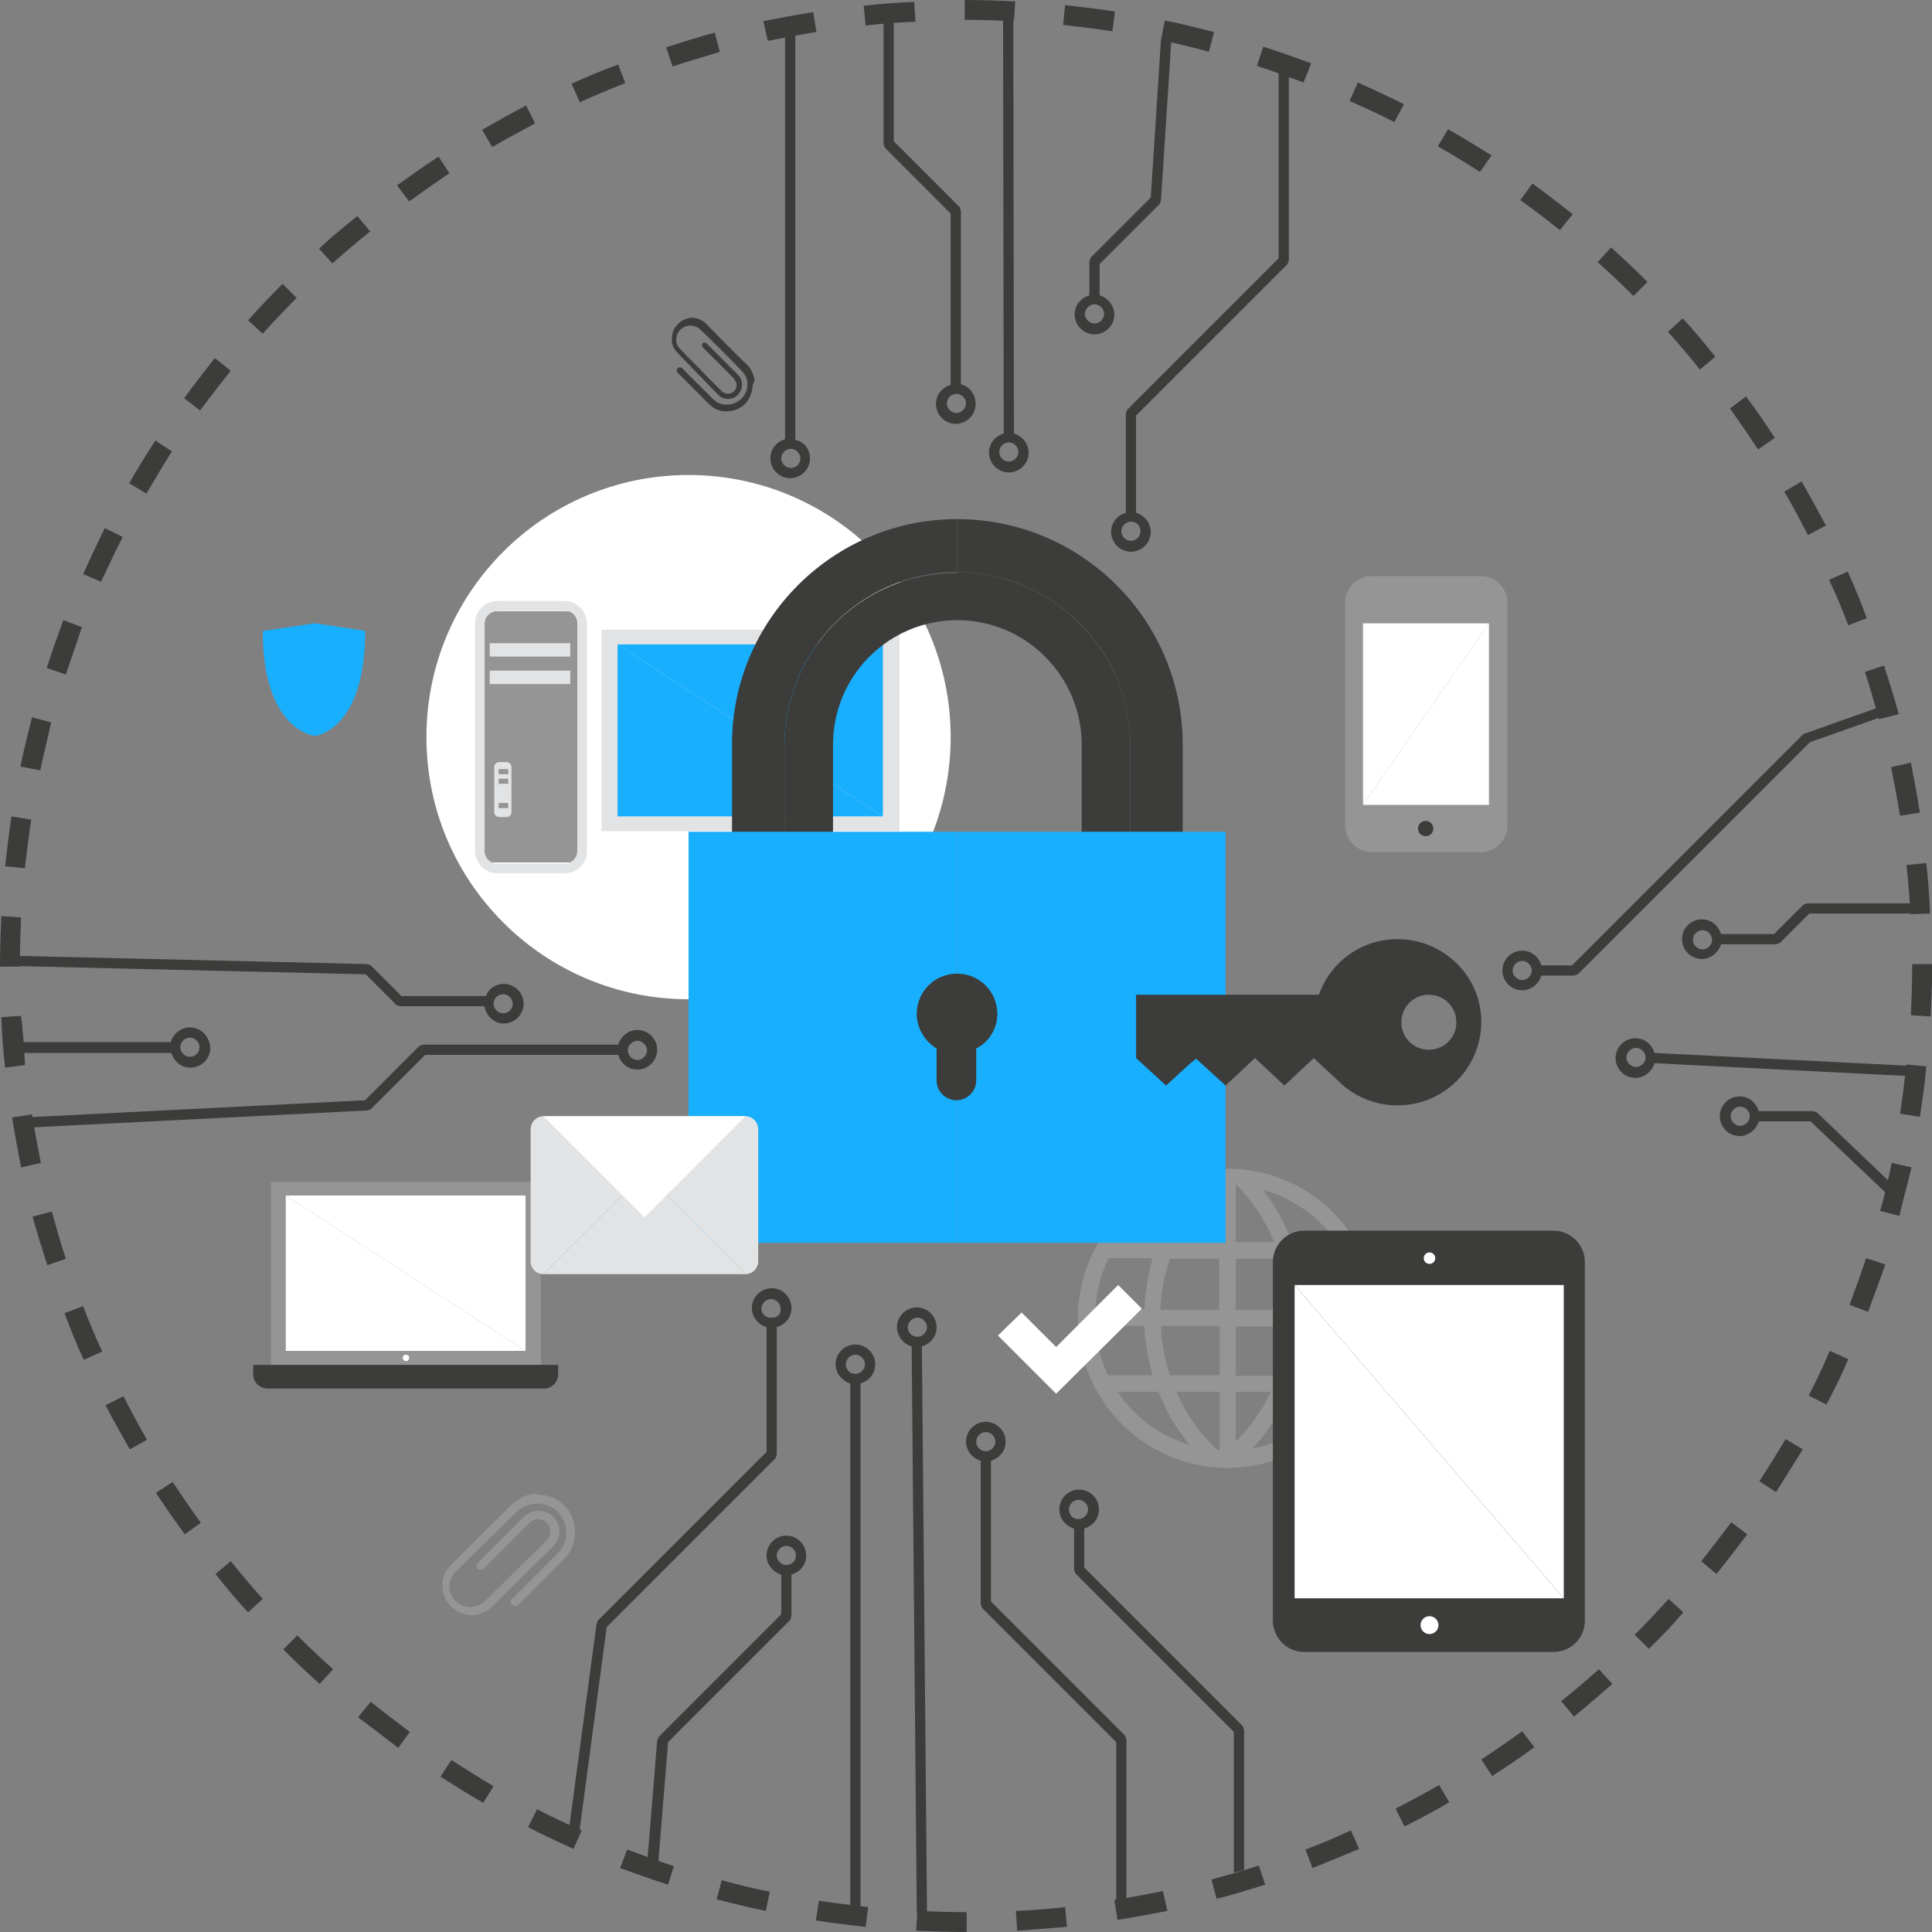 <?xml version="1.0" encoding="utf-8"?>
<!-- Generator: Adobe Illustrator 21.0.2, SVG Export Plug-In . SVG Version: 6.00 Build 0)  -->
<svg version="1.1" id="Layer_1" xmlns="http://www.w3.org/2000/svg" xmlns:xlink="http://www.w3.org/1999/xlink" x="0px" y="0px"
	 viewBox="0 0 302.2 302.2" style="enable-background:new 0 0 302.2 302.2;" xml:space="preserve">
<rect x="0" y="0" width="302.2" height="302.2" fill="#808080" stroke="none"/>
<style type="text/css">
	.st0{fill-rule:evenodd;clip-rule:evenodd;fill:#3C3C3B;}
	.st1{fill:#959595;}
	.st2{fill:#3C3C3B;}
	.st3{fill:#FFFFFF;}
	.st4{fill:#E2E3E4;}
	.st5{fill:#18AFFE;}
	.st6{fill-rule:evenodd;clip-rule:evenodd;fill:#959595;}
</style>
<g>
	<g>
		<g>
			<g>
				<g>
					<path class="st0" d="M117.7,60.6c0,0.2-0.1,0.4-0.1,0.6c-0.4,1.7-1.7,2.9-3.4,3.1c-1.3,0.2-2.4-0.2-3.3-1.1
						c-1.6-1.6-3.3-3.3-4.9-4.9c-0.2-0.2-0.2-0.5,0-0.7c0.2-0.2,0.4-0.2,0.7,0c1.6,1.6,3.2,3.2,4.8,4.8c0.6,0.6,1.3,0.9,2.2,0.9
						c1.6,0,3-1.2,3.2-2.8c0.1-1-0.2-1.8-0.9-2.5c-2.1-2.2-4.2-4.3-6.4-6.4c-1.2-1.2-3.2-0.7-3.7,0.8c-0.3,0.9-0.1,1.7,0.6,2.3
						c1.3,1.4,2.7,2.7,4,4.1c0.8,0.8,1.6,1.6,2.4,2.4c0.5,0.5,1.3,0.5,1.8,0.1c0.6-0.5,0.7-1.3,0.2-1.9c0-0.1-0.1-0.1-0.1-0.2
						c-1.6-1.6-3.2-3.2-4.8-4.8c-0.1-0.1-0.2-0.3-0.2-0.5c0.1-0.3,0.4-0.4,0.7-0.2c0,0,0.1,0.1,0.1,0.1c1.6,1.6,3.2,3.2,4.8,4.8
						c1.1,1.1,0.8,2.9-0.6,3.6c-0.9,0.4-1.9,0.2-2.5-0.5c-1.4-1.4-2.7-2.8-4.1-4.2c-0.7-0.8-1.5-1.5-2.2-2.3c-0.7-0.7-1-1.5-0.9-2.5
						c0.1-1.4,1.2-2.6,2.5-2.9c0.1,0,0.2,0,0.3-0.1c0.2,0,0.3,0,0.5,0c0,0,0.1,0,0.1,0c0.7,0.1,1.4,0.4,1.9,0.9
						c2.2,2.2,4.3,4.4,6.5,6.5c0.5,0.5,0.8,1.1,1,1.8c0.1,0.2,0.1,0.5,0.1,0.7C117.7,60.2,117.7,60.4,117.7,60.6z"/>
				</g>
			</g>
		</g>
	</g>
	<g>
		<g>
			<g>
				<g>
					<path class="st1" d="M192,182.8c-12.9,0-23.4,10.5-23.4,23.4s10.5,23.4,23.4,23.4c12.9,0,23.4-10.5,23.4-23.4
						S204.9,182.8,192,182.8z M184,217.7h6.8v9.1c-0.1,0-0.3,0-0.4,0C187.6,224.2,185.5,221.1,184,217.7z M171.3,207.4h7.7
						c0.1,2.6,0.6,5.2,1.3,7.7h-7C172.2,212.8,171.5,210.2,171.3,207.4z M193.3,194.3v-8.9c0.1,0,0.1,0,0.2,0
						c2.5,2.6,4.5,5.6,5.8,8.9H193.3z M200.3,196.9c0.8,2.5,1.2,5.2,1.2,8h-8.2v-8H200.3z M190.7,194.3h-6.7
						c1.5-3.3,3.6-6.3,6.2-8.9c0.1,0,0.3,0,0.4,0V194.3z M190.7,196.9v8h-9.2c0.1-2.7,0.6-5.4,1.5-8H190.7z M179,204.8h-7.7
						c0.2-2.8,0.9-5.5,2.1-8h6.9C179.6,199.4,179.1,202.1,179,204.8z M181.6,207.4h9.2v7.7H183C182.2,212.7,181.7,210.1,181.6,207.4
						z M193.3,225.5v-7.8h5.5C197.4,220.6,195.6,223.2,193.3,225.5z M193.3,215.2v-7.7h8.2c-0.2,2.7-0.7,5.3-1.6,7.7H193.3z
						 M204.1,207.4h8.7c-0.2,2.8-0.9,5.4-2,7.7h-8.2C203.4,212.7,203.9,210.1,204.1,207.4z M204.1,204.8c0-2.7-0.4-5.4-1.1-8h7.7
						c1.2,2.4,2,5.1,2.1,8H204.1z M209.1,194.3h-7c-1.1-2.9-2.6-5.7-4.6-8.2C202.3,187.4,206.4,190.4,209.1,194.3z M186.1,186.2
						c-2,2.5-3.6,5.2-4.8,8.1h-6.3C177.6,190.5,181.5,187.6,186.1,186.2z M174.8,217.7h6.4c1.2,3,2.8,5.8,4.9,8.3
						C181.5,224.7,177.5,221.7,174.8,217.7z M195.9,226.6c2.4-2.6,4.3-5.6,5.7-8.8h7.7C206.2,222.3,201.5,225.5,195.9,226.6z"/>
				</g>
			</g>
		</g>
		<g>
			<g>
				<g>
					<g>
						<path class="st1" d="M235.8,129.1c0,2.3-1.9,4.2-4.2,4.2h-17c-2.3,0-4.2-1.9-4.2-4.2V94.3c0-2.3,1.9-4.2,4.2-4.2h17
							c2.3,0,4.2,1.9,4.2,4.2V129.1z"/>
					</g>
				</g>
			</g>
			<g>
				<g>
					<g>
						<circle class="st2" cx="223" cy="129.6" r="1.2"/>
					</g>
				</g>
			</g>
			<g>
				<g>
					<g>
						<g>
							<polygon class="st3" points="232.9,97.5 213.2,125.9 213.2,97.5 							"/>
						</g>
					</g>
				</g>
				<g>
					<g>
						<g>
							<polygon class="st3" points="232.9,125.9 213.2,125.9 232.9,97.5 							"/>
						</g>
					</g>
				</g>
			</g>
		</g>
		<g>
			<g>
				<g>
					<g>
						<circle class="st3" cx="107.7" cy="115.3" r="41"/>
					</g>
				</g>
			</g>
			<g>
				<g>
					<g>
						<rect x="94.1" y="98.5" class="st4" width="46.6" height="31.5"/>
					</g>
				</g>
			</g>
			<g>
				<g>
					<g>
						<circle class="st3" cx="117.4" cy="128.9" r="0.5"/>
					</g>
				</g>
			</g>
			<g>
				<g>
					<g>
						<polygon class="st1" points="120.2,130.1 114.5,130.1 120.2,135.8 						"/>
					</g>
				</g>
			</g>
			<g>
				<g>
					<g>
						<path class="st4" d="M121.5,134.1h-3l-4.1-4.1v4.1h-1.3c-0.5,0-1,0.4-1,1v0.7h2.3h2.9h2.9h2.3v-0.7
							C122.5,134.6,122,134.1,121.5,134.1z"/>
					</g>
				</g>
			</g>
			<g>
				<g>
					<g>
						<g>
							<polygon class="st5" points="138.1,100.8 138.1,127.7 96.6,100.8 							"/>
						</g>
					</g>
				</g>
				<g>
					<g>
						<g>
							<polygon class="st5" points="138.1,127.7 96.6,127.7 96.6,100.8 							"/>
						</g>
					</g>
				</g>
			</g>
			<g>
				<g>
					<g>
						<rect x="75.1" y="95.6" class="st1" width="16" height="39.3"/>
					</g>
				</g>
			</g>
			<g>
				<g>
					<g>
						<g>
							<path class="st4" d="M88.3,136.6H77.8c-1.9,0-3.5-1.6-3.5-3.5V97.5c0-1.9,1.6-3.5,3.5-3.5h10.5c1.9,0,3.5,1.6,3.5,3.5v35.5
								C91.9,135,90.3,136.6,88.3,136.6z M77.8,95.6c-1.1,0-2,0.9-2,2v35.5c0,1.1,0.9,2,2,2h10.5c1.1,0,2-0.9,2-2V97.5
								c0-1.1-0.9-2-2-2H77.8z"/>
						</g>
					</g>
				</g>
			</g>
			<g>
				<g>
					<g>
						<path class="st4" d="M80,127c0,0.4-0.3,0.8-0.8,0.8h-1.1c-0.4,0-0.8-0.3-0.8-0.8V120c0-0.4,0.3-0.8,0.8-0.8h1.1
							c0.4,0,0.8,0.3,0.8,0.8V127z"/>
					</g>
				</g>
			</g>
			<g>
				<g>
					<g>
						<rect x="76.6" y="100.6" class="st4" width="12.6" height="2.1"/>
					</g>
				</g>
			</g>
			<g>
				<g>
					<g>
						<rect x="76.6" y="104.9" class="st4" width="12.6" height="2.1"/>
					</g>
				</g>
			</g>
			<g>
				<g>
					<g>
						<rect x="78" y="120.3" class="st1" width="1.5" height="0.8"/>
					</g>
				</g>
			</g>
			<g>
				<g>
					<g>
						<rect x="78" y="121.8" class="st1" width="1.5" height="0.8"/>
					</g>
				</g>
			</g>
			<g>
				<g>
					<g>
						<rect x="78" y="125.6" class="st1" width="1.5" height="0.8"/>
					</g>
				</g>
			</g>
		</g>
		<g>
			<g>
				<g>
					<g>
						<g>
							<path class="st2" d="M149.7,89.5v-8.3l0,0c-19.4,0-35.2,15.8-35.2,35.2v24.1h8.2v-24C122.7,101.7,134.8,89.5,149.7,89.5z"/>
						</g>
					</g>
				</g>
				<g>
					<g>
						<g>
							<path class="st2" d="M149.7,81.2v8.3c14.9,0,27.1,12.1,27.1,27.1v24h8.2v-24.1C185,97,169.2,81.2,149.7,81.2z"/>
						</g>
					</g>
				</g>
				<g>
					<g>
						<g>
							<path class="st2" d="M122.7,116.6v24h7.6v-24.1c0-10.8,8.7-19.5,19.5-19.5l0,0v-7.4C134.8,89.5,122.7,101.7,122.7,116.6z"/>
						</g>
					</g>
				</g>
				<g>
					<g>
						<g>
							<path class="st2" d="M149.7,89.5V97c10.8,0,19.5,8.8,19.5,19.5v24.1h7.6v-24C176.8,101.7,164.6,89.5,149.7,89.5z"/>
						</g>
					</g>
				</g>
			</g>
			<g>
				<g>
					<g>
						<g>
							<rect x="149.7" y="130.1" class="st5" width="42" height="64.3"/>
						</g>
					</g>
				</g>
				<g>
					<g>
						<g>
							<rect x="107.7" y="130.1" class="st5" width="42" height="64.3"/>
						</g>
					</g>
				</g>
			</g>
		</g>
		<g>
			<g>
				<g>
					<path class="st2" d="M156,158.6c0-3.5-2.8-6.3-6.3-6.3c-3.5,0-6.3,2.8-6.3,6.3c0,2.3,1.3,4.3,3.1,5.4v5c0,1.7,1.4,3.1,3.1,3.1
						c1.7,0,3.1-1.4,3.1-3.1v-5C154.7,163,156,160.9,156,158.6z"/>
				</g>
			</g>
		</g>
		<g>
			<g>
				<g>
					<path class="st2" d="M218.6,146.9c-5.7,0-10.5,3.6-12.3,8.7h-28.6v9.9l0,0l4.7,4.3l3.7-3.4l1-0.8l4.6,4.2l4.6-4.3l4.6,4.3
						l4.6-4.3l4.5,4.2l0,0c2.3,2,5.3,3.2,8.6,3.2c7.2,0,13.1-5.8,13.1-13.1C231.7,152.7,225.8,146.9,218.6,146.9z M223.5,164.2
						c-2.4,0-4.3-1.9-4.3-4.3c0-2.4,1.9-4.3,4.3-4.3c2.4,0,4.3,1.9,4.3,4.3C227.8,162.3,225.9,164.2,223.5,164.2z"/>
				</g>
			</g>
		</g>
		<g>
			<g>
				<g>
					<g>
						<path class="st6" d="M84.5,233.8c0.3,0,0.6,0.1,0.8,0.1c2.5,0.5,4.3,2.5,4.6,5c0.2,1.9-0.3,3.5-1.6,4.9
							c-2.4,2.4-4.8,4.8-7.2,7.2c-0.3,0.3-0.7,0.3-1,0c-0.3-0.3-0.3-0.7,0.1-1c2.3-2.3,4.7-4.7,7-7c0.9-0.9,1.3-1.9,1.4-3.2
							c0-2.4-1.8-4.4-4.1-4.6c-1.4-0.1-2.6,0.3-3.7,1.3c-3.2,3.1-6.3,6.2-9.5,9.3c-1.8,1.7-1.1,4.7,1.2,5.4c1.3,0.4,2.4,0.1,3.4-0.8
							c2-2,4-3.9,6-5.9c1.2-1.2,2.4-2.3,3.6-3.5c0.7-0.7,0.8-1.8,0.2-2.6c-0.7-0.9-2-1-2.8-0.3c-0.1,0.1-0.1,0.1-0.2,0.2
							c-2.3,2.3-4.7,4.7-7,7c-0.2,0.2-0.4,0.3-0.7,0.2c-0.5-0.1-0.6-0.7-0.3-1c0,0,0.1-0.1,0.1-0.1c2.4-2.4,4.7-4.7,7.1-7.1
							c1.6-1.6,4.3-1.2,5.3,0.9c0.6,1.3,0.3,2.7-0.7,3.7c-2,2-4.1,4-6.1,6c-1.1,1.1-2.2,2.2-3.3,3.3c-1,1-2.2,1.5-3.6,1.4
							c-2-0.1-3.9-1.7-4.2-3.7c0-0.2-0.1-0.3-0.1-0.5c0-0.2,0-0.5,0-0.7c0-0.1,0-0.1,0-0.2c0.1-1.1,0.6-2,1.3-2.7
							c3.2-3.2,6.4-6.3,9.6-9.5c0.7-0.7,1.6-1.2,2.6-1.5c0.4-0.1,0.7-0.1,1.1-0.2C83.9,233.8,84.2,233.8,84.5,233.8z"/>
					</g>
				</g>
			</g>
		</g>
		<g>
			<g>
				<g>
					<g>
						<path class="st2" d="M247.9,253.5c0,2.7-2.2,4.9-4.9,4.9h-39c-2.7,0-4.9-2.2-4.9-4.9v-56.1c0-2.7,2.2-4.9,4.9-4.9h39
							c2.7,0,4.9,2.2,4.9,4.9V253.5z"/>
					</g>
				</g>
			</g>
			<g>
				<g>
					<g>
						<circle class="st3" cx="223.6" cy="254.2" r="1.4"/>
					</g>
				</g>
			</g>
			<g>
				<g>
					<g>
						<circle class="st3" cx="223.6" cy="196.8" r="0.9"/>
					</g>
				</g>
			</g>
			<g>
				<g>
					<g>
						<g>
							<polygon class="st3" points="202.5,201 244.6,250 244.6,201 							"/>
						</g>
					</g>
				</g>
				<g>
					<g>
						<g>
							<polygon class="st3" points="202.5,250 244.6,250 202.5,201 							"/>
						</g>
					</g>
				</g>
			</g>
		</g>
		<g>
			<g>
				<g>
					<g>
						<rect x="42.4" y="184.9" class="st1" width="42.2" height="28.6"/>
					</g>
				</g>
			</g>
			<g>
				<g>
					<g>
						<circle class="st3" cx="63.5" cy="212.4" r="0.5"/>
					</g>
				</g>
			</g>
			<g>
				<g>
					<g>
						<path class="st2" d="M41.9,217.2h9.5h33.7c1.2,0,2.2-1,2.2-2.2v-1.5h-36H39.6v1.5C39.6,216.2,40.6,217.2,41.9,217.2z"/>
					</g>
				</g>
			</g>
			<g>
				<g>
					<g>
						<g>
							<polygon class="st3" points="82.2,187 82.2,211.3 44.7,187 							"/>
						</g>
					</g>
				</g>
				<g>
					<g>
						<g>
							<polygon class="st3" points="82.2,211.3 44.7,211.3 44.7,187 							"/>
						</g>
					</g>
				</g>
			</g>
		</g>
		<g>
			<g>
				<g>
					<g>
						<g>
							<path class="st5" d="M49.2,115.1c0,0-8.1-0.8-8.1-16.4l8.1-1.2l7.9,1.2C57.1,114.4,49.2,115.1,49.2,115.1z"/>
						</g>
					</g>
				</g>
			</g>
			<g>
				<g>
					<g>
						<g>
							<path class="st5" d="M49.2,115.1l0-17.6l7.9,1.2C57.1,114.4,49.2,115.1,49.2,115.1z"/>
						</g>
					</g>
				</g>
			</g>
		</g>
		<g>
			<g>
				<g>
					<g>
						<path class="st4" d="M116.6,174.6h-15.8H85c-1.1,0-2,0.9-2,2.1v20.6c0,1.1,0.9,2,2,2l15.8-15.8l15.8,15.8c1.1,0,2-0.9,2-2
							v-20.6C118.6,175.5,117.7,174.6,116.6,174.6z"/>
					</g>
				</g>
			</g>
			<g>
				<g>
					<g>
						<polygon class="st4" points="85,199.3 116.6,199.3 100.8,183.5 						"/>
					</g>
				</g>
			</g>
			<g>
				<g>
					<g>
						<polygon class="st3" points="116.6,174.6 85,174.6 100.8,190.4 						"/>
					</g>
				</g>
			</g>
		</g>
		<g>
			<g>
				<g>
					<polygon class="st3" points="178.6,204.7 174.9,201 165.2,210.7 159.8,205.3 156.1,208.9 165.2,218 165.2,218 165.2,218 					
						"/>
				</g>
			</g>
		</g>
	</g>
	<g>
		<g>
			<path class="st2" d="M145,299.2l-0.8-88.6c1.3-0.4,2.3-1.5,2.3-3c0-1.7-1.4-3.1-3.1-3.1c-1.7,0-3.1,1.4-3.1,3.1
				c0,1.4,1,2.6,2.3,3l0.8,88.6 M142,207.6c0-0.8,0.7-1.5,1.5-1.5c0.8,0,1.5,0.7,1.5,1.5s-0.7,1.5-1.5,1.5
				C142.6,209.1,142,208.4,142,207.6z"/>
		</g>
	</g>
	<g>
		<g>
			<path class="st2" d="M134.6,298.5v-82.1c1.3-0.4,2.3-1.5,2.3-3c0-1.7-1.4-3.1-3.1-3.1c-1.7,0-3.1,1.4-3.1,3.1c0,1.4,1,2.6,2.3,3
				v82 M132.3,213.4c0-0.8,0.7-1.5,1.5-1.5s1.5,0.7,1.5,1.5c0,0.8-0.7,1.5-1.5,1.5S132.3,214.3,132.3,213.4z"/>
		</g>
	</g>
	<g>
		<g>
			<path class="st2" d="M90.6,286.7l4.3-32.2l26.4-26.4l0.2-0.6v-19.9c1.3-0.4,2.3-1.5,2.3-3c0-1.7-1.4-3.1-3.1-3.1
				c-1.7,0-3.1,1.4-3.1,3.1c0,1.4,1,2.6,2.3,3v19.5l-26.4,26.4l-0.2,0.6L89,286.1 M121.1,206.1h-0.9c-0.6-0.2-1.1-0.7-1.1-1.4
				c0-0.8,0.7-1.5,1.5-1.5c0.8,0,1.5,0.7,1.5,1.5C122.2,205.4,121.8,205.9,121.1,206.1z"/>
		</g>
	</g>
	<g>
		<g>
			<path class="st2" d="M176.2,297v-24.9l-0.2-0.6l-21-21v-22c1.3-0.4,2.3-1.5,2.3-3c0-1.7-1.4-3.1-3.1-3.1c-1.7,0-3.1,1.4-3.1,3.1
				c0,1.4,1,2.6,2.3,3v22.4l0.2,0.6l21,21v24.8c-0.1,0-0.1,0-0.2,0 M152.7,225.5c0-0.8,0.7-1.5,1.5-1.5c0.8,0,1.5,0.7,1.5,1.5
				s-0.7,1.5-1.5,1.5C153.3,227,152.7,226.3,152.7,225.5z"/>
		</g>
	</g>
	<g>
		<g>
			<path class="st2" d="M102.9,292.2l1.6-19.7l19.1-19.1l0.2-0.6v-6.5c1.3-0.4,2.3-1.5,2.3-3c0-1.7-1.4-3.1-3.1-3.1
				c-1.7,0-3.1,1.4-3.1,3.1c0,1.4,1,2.6,2.3,3v6.2l-19.1,19.1l-0.3,0.6l-1.6,19.6 M123,244.8c-0.8,0-1.5-0.7-1.5-1.5
				c0-0.8,0.7-1.5,1.5-1.5c0.8,0,1.5,0.7,1.5,1.5C124.5,244.2,123.8,244.8,123,244.8z"/>
		</g>
	</g>
	<g>
		<g>
			<path class="st2" d="M194.6,292.5v-21.9l-0.2-0.6l-24.8-24.8v-6.1c1.3-0.4,2.3-1.5,2.3-3c0-1.7-1.4-3.1-3.1-3.1
				c-1.7,0-3.1,1.4-3.1,3.1c0,1.4,1,2.6,2.3,3v6.4l0.2,0.6l24.8,24.8v22 M167.2,236.1c0-0.8,0.7-1.5,1.5-1.5c0.8,0,1.5,0.7,1.5,1.5
				c0,0.8-0.7,1.5-1.5,1.5C167.9,237.7,167.2,237,167.2,236.1z"/>
		</g>
	</g>
	<g>
		<g>
			<path class="st2" d="M156.9,3.1l0.1,64.7c-1.3,0.4-2.3,1.5-2.3,3c0,1.7,1.4,3.1,3.1,3.1c1.7,0,3.1-1.4,3.1-3.1c0-1.4-1-2.6-2.3-3
				l-0.1-64.6 M159.3,70.7c0,0.8-0.7,1.5-1.5,1.5c-0.8,0-1.5-0.7-1.5-1.5s0.7-1.5,1.5-1.5C158.6,69.2,159.3,69.9,159.3,70.7z"/>
		</g>
	</g>
	<g>
		<g>
			<path class="st2" d="M200,11.2v29.2l-23.7,23.7l-0.2,0.6v15.5c-1.3,0.4-2.3,1.5-2.3,3c0,1.7,1.4,3.1,3.1,3.1s3.1-1.4,3.1-3.1
				c0-1.4-1-2.6-2.3-3V65l23.7-23.7l0.2-0.6v-29 M178.4,83.1c0,0.8-0.7,1.5-1.5,1.5c-0.8,0-1.5-0.7-1.5-1.5c0-0.8,0.7-1.5,1.5-1.5
				C177.8,81.6,178.4,82.3,178.4,83.1z"/>
		</g>
	</g>
	<g>
		<g>
			<path class="st2" d="M181.6,6.2l-1.6,24.7l-9.4,9.4l-0.2,0.6v5.3c-1.3,0.4-2.3,1.5-2.3,3c0,1.7,1.4,3.1,3.1,3.1
				c1.7,0,3.1-1.4,3.1-3.1c0-1.4-1-2.6-2.3-3v-4.9l9.4-9.4l0.2-0.6l1.6-24.7 M172.7,49.1c0,0.8-0.7,1.5-1.5,1.5
				c-0.8,0-1.5-0.7-1.5-1.5c0-0.8,0.7-1.5,1.5-1.5C172,47.6,172.7,48.3,172.7,49.1z"/>
		</g>
	</g>
	<g>
		<g>
			<path class="st2" d="M150.3,60.1V33l-0.2-0.6l-10.3-10.3V3.4c1.4-0.1,2.6-0.1,2.6-0.1l-0.1-2.8c0,0-1.7,0-3.5,0.2
				C137,0.8,135.3,1,135.3,1l0.2,2.8c0,0,1.2-0.1,2.7-0.2v18.9l0.2,0.6l10.3,10.3v26.8c-1.3,0.4-2.3,1.5-2.3,3
				c0,1.7,1.4,3.1,3.1,3.1c1.7,0,3.1-1.4,3.1-3.1C152.6,61.7,151.7,60.5,150.3,60.1z M149.6,64.6c-0.8,0-1.5-0.7-1.5-1.5
				c0-0.8,0.7-1.5,1.5-1.5c0.8,0,1.5,0.7,1.5,1.5C151.1,63.9,150.4,64.6,149.6,64.6z"/>
		</g>
	</g>
	<g>
		<g>
			<path class="st2" d="M124.4,68.8V5.4c1.5-0.2,2.8-0.4,2.8-0.4L127,2.3c0,0-1.7,0.2-3.5,0.4c-0.9,0.1-1.7,0.4-2.4,0.5
				c-0.7,0.1-1.1,0.6-1.1,0.6l0.4,2.1c0,0,0.4-0.1,1.1-0.2c0.4,0,0.8-0.1,1.3-0.2v63.2c-1.3,0.4-2.3,1.5-2.3,3
				c0,1.7,1.4,3.1,3.1,3.1c1.7,0,3.1-1.4,3.1-3.1C126.7,70.3,125.8,69.1,124.4,68.8z M123.7,73.2c-0.8,0-1.5-0.7-1.5-1.5
				c0-0.8,0.7-1.5,1.5-1.5c0.8,0,1.5,0.7,1.5,1.5C125.2,72.6,124.5,73.2,123.7,73.2z"/>
		</g>
	</g>
	<g>
		<g>
			<path class="st2" d="M3.8,176.4l53.6-2.7l0.6-0.2l8.5-8.5h30.2c0.4,1.3,1.5,2.3,3,2.3c1.7,0,3.1-1.4,3.1-3.1
				c0-1.7-1.4-3.1-3.1-3.1c-1.4,0-2.6,1-3,2.3H66.2l-0.6,0.2l-8.5,8.5l-53.5,2.7 M99.7,165.8c-0.8,0-1.5-0.7-1.5-1.5
				c0-0.8,0.7-1.5,1.5-1.5c0.8,0,1.5,0.7,1.5,1.5C101.2,165.1,100.5,165.8,99.7,165.8z"/>
		</g>
	</g>
	<g>
		<g>
			<path class="st2" d="M2.2,151.1l55,1.3l4.8,4.8l0.6,0.2h13.2c0.2,1.5,1.5,2.7,3,2.7c1.7,0,3.1-1.4,3.1-3.1c0-1.7-1.4-3.1-3.1-3.1
				c-1.3,0-2.4,0.8-2.8,1.9H62.8L58,151l-0.6-0.2l-55.3-1.3 M78.7,158.5c-0.8,0-1.5-0.7-1.5-1.5s0.7-1.5,1.5-1.5
				c0.8,0,1.5,0.7,1.5,1.5S79.6,158.5,78.7,158.5z"/>
		</g>
	</g>
	<g>
		<g>
			<path class="st2" d="M29.7,160.7c-1.4,0-2.6,1-3,2.3H3.7l-0.3-3.4l-2.8,0.2l0.5,7l2.8-0.3l-0.1-1.8h23c0.4,1.3,1.5,2.3,3,2.3
				c1.7,0,3.1-1.4,3.1-3.1C32.8,162.1,31.4,160.7,29.7,160.7z M29.7,165.3c-0.8,0-1.5-0.7-1.5-1.5c0-0.8,0.7-1.5,1.5-1.5
				c0.8,0,1.5,0.7,1.5,1.5C31.2,164.6,30.6,165.3,29.7,165.3z"/>
		</g>
	</g>
	<g>
		<g>
			<path class="st2" d="M293.7,110.7l-11,3.9l-0.6,0.2L245.9,151h-4.8c-0.4-1.3-1.5-2.3-3-2.3c-1.7,0-3.1,1.4-3.1,3.1
				c0,1.7,1.4,3.1,3.1,3.1c1.4,0,2.6-1,3-2.3h5.1l0.6-0.2l36.3-36.3l11-3.9 M238.1,153.3c-0.8,0-1.5-0.7-1.5-1.5
				c0-0.8,0.7-1.5,1.5-1.5c0.8,0,1.5,0.7,1.5,1.5C239.6,152.6,238.9,153.3,238.1,153.3z"/>
		</g>
	</g>
	<g>
		<g>
			<path class="st2" d="M298.5,166.7l-39.7-2c-0.4-1.3-1.5-2.3-3-2.3c-1.7,0-3.1,1.4-3.1,3.1c0,1.7,1.4,3.1,3.1,3.1
				c1.4,0,2.6-1,3-2.3l39.5,2 M255.9,166.9c-0.8,0-1.5-0.7-1.5-1.5c0-0.8,0.7-1.5,1.5-1.5c0.8,0,1.5,0.7,1.5,1.5
				C257.4,166.2,256.7,166.9,255.9,166.9z"/>
		</g>
	</g>
	<g>
		<g>
			<path class="st2" d="M298.8,141.3l-16.1,0l-0.6,0.2l-4.6,4.6h-8.3c-0.4-1.3-1.5-2.3-3-2.3c-1.7,0-3.1,1.4-3.1,3.1
				c0,1.7,1.4,3.1,3.1,3.1c1.4,0,2.6-1,3-2.3h8.6l0.6-0.2l4.6-4.6l15.8,0 M266.3,148.5c-0.8,0-1.5-0.7-1.5-1.5s0.7-1.5,1.5-1.5
				c0.8,0,1.5,0.7,1.5,1.5S267.1,148.5,266.3,148.5z"/>
		</g>
	</g>
	<g>
		<g>
			<path class="st2" d="M295.5,184.8L284.2,174l-0.6-0.2h-8.5c-0.4-1.3-1.5-2.3-3-2.3c-1.7,0-3.1,1.4-3.1,3.1c0,1.7,1.4,3.1,3.1,3.1
				c1.4,0,2.6-1,3-2.3h8.1l11.9,11.3 M272.2,176.1c-0.8,0-1.5-0.7-1.5-1.5s0.7-1.5,1.5-1.5c0.8,0,1.5,0.7,1.5,1.5
				S273,176.1,272.2,176.1z"/>
		</g>
	</g>
	<g>
		<path class="st2" d="M151.2,302.2L151.2,302.2c-2.7,0-5.3-0.1-7.9-0.2l0.2-3.1c2.5,0.1,5.1,0.2,7.7,0.2L151.2,302.2z M159.1,302
			l-0.2-3.1c2.6-0.1,5.2-0.3,7.7-0.6l0.3,3.1C164.3,301.6,161.7,301.8,159.1,302z M135.4,301.4c-2.6-0.3-5.3-0.6-7.8-1l0.5-3.1
			c2.5,0.4,5.1,0.7,7.7,1L135.4,301.4z M174.8,300.3l-0.5-3.1c2.5-0.4,5.1-0.9,7.6-1.4l0.7,3.1C180,299.4,177.4,299.9,174.8,300.3z
			 M119.8,298.9c-2.6-0.5-5.2-1.2-7.7-1.8l0.8-3c2.5,0.7,5,1.3,7.5,1.8L119.8,298.9z M190.3,297l-0.8-3c2.5-0.7,5-1.4,7.4-2.2l1,3
			C195.3,295.6,192.8,296.4,190.3,297z M104.5,294.8c-2.5-0.8-5-1.7-7.5-2.6l1.1-2.9c2.4,0.9,4.9,1.8,7.3,2.6L104.5,294.8z
			 M205.3,292.2l-1.1-2.9c2.4-0.9,4.8-1.9,7.1-3l1.3,2.9C210.2,290.2,207.8,291.2,205.3,292.2z M89.7,289.2
			c-2.4-1.1-4.8-2.2-7.1-3.4L84,283c2.3,1.2,4.7,2.3,7,3.3L89.7,289.2z M219.7,285.7l-1.4-2.8c2.3-1.2,4.6-2.4,6.8-3.7l1.6,2.7
			C224.4,283.3,222,284.5,219.7,285.7z M75.6,282c-2.3-1.3-4.5-2.7-6.7-4.1l1.7-2.6c2.2,1.4,4.4,2.8,6.6,4.1L75.6,282z M233.4,277.8
			l-1.7-2.6c2.2-1.4,4.3-2.9,6.4-4.4l1.9,2.5C237.8,274.9,235.6,276.4,233.4,277.8z M62.3,273.4c-2.1-1.6-4.2-3.2-6.3-4.8l2-2.4
			c2,1.6,4.1,3.2,6.1,4.7L62.3,273.4z M246.2,268.5l-2-2.4c2-1.6,4-3.3,5.9-5l2.1,2.3C250.2,265.1,248.2,266.9,246.2,268.5z
			 M50,263.4c-2-1.8-3.9-3.6-5.7-5.4l2.2-2.2c1.8,1.8,3.7,3.6,5.6,5.3L50,263.4z M257.9,257.9l-2.2-2.2c1.8-1.8,3.6-3.7,5.3-5.6
			l2.3,2.1C261.6,254.2,259.8,256.1,257.9,257.9z M38.8,252.2c-1.8-1.9-3.5-4-5.1-6l2.4-2c1.6,2,3.3,4,5,5.9L38.8,252.2z
			 M268.5,246.2l-2.4-2c1.6-2,3.2-4.1,4.7-6.1l2.5,1.9C271.8,242,270.1,244.2,268.5,246.2z M28.9,240c-1.5-2.1-3.1-4.3-4.5-6.5
			l2.6-1.7c1.4,2.1,2.9,4.3,4.4,6.4L28.9,240z M277.8,233.4l-2.6-1.7c1.4-2.2,2.8-4.4,4.1-6.6l2.7,1.6
			C280.6,228.9,279.2,231.2,277.8,233.4z M20.3,226.7c-1.3-2.3-2.6-4.6-3.8-6.9l2.8-1.4c1.2,2.3,2.4,4.6,3.7,6.8L20.3,226.7z
			 M285.7,219.7l-2.8-1.4c1.2-2.3,2.3-4.6,3.3-7l2.9,1.3C288.1,215,286.9,217.4,285.7,219.7z M13.1,212.7c-1.1-2.4-2.1-4.8-3-7.3
			l2.9-1.1c0.9,2.4,1.9,4.8,3,7.1L13.1,212.7z M292.2,205.2l-2.9-1.1c0.9-2.4,1.8-4.9,2.6-7.3l3,1
			C294,200.3,293.1,202.8,292.2,205.2z M7.4,197.9c-0.8-2.5-1.6-5-2.3-7.6l3-0.8c0.7,2.5,1.4,5,2.2,7.4L7.4,197.9z M297.1,190.2
			l-3-0.8c0.7-2.5,1.3-5,1.8-7.5l3.1,0.7C298.4,185.1,297.7,187.6,297.1,190.2z M3.3,182.6c-0.5-2.6-1-5.2-1.4-7.8l3.1-0.5
			c0.4,2.5,0.9,5.1,1.4,7.6L3.3,182.6z M300.3,174.7l-3.1-0.5c0.4-2.5,0.7-5.1,1-7.7l3.1,0.3C301.1,169.5,300.7,172.1,300.3,174.7z
			 M0.8,167c-0.3-2.6-0.5-5.3-0.6-7.9l3.1-0.2c0.1,2.6,0.3,5.2,0.6,7.7L0.8,167z M302,159l-3.1-0.2c0.1-2.6,0.2-5.2,0.2-7.7v-0.3
			h3.2v0.3C302.2,153.7,302.1,156.4,302,159z M3.2,151.2H0l0-0.2c0-2.6,0.1-5.2,0.2-7.7l3.1,0.2c-0.1,2.5-0.2,5.1-0.2,7.6L3.2,151.2
			z M298.8,143c-0.1-2.6-0.3-5.2-0.6-7.7l3.1-0.3c0.3,2.6,0.5,5.3,0.6,7.9L298.8,143z M3.9,135.8l-3.1-0.3c0.3-2.6,0.6-5.3,1-7.8
			l3.1,0.5C4.5,130.6,4.2,133.2,3.9,135.8z M297.2,127.6c-0.4-2.5-0.9-5.1-1.4-7.6l3.1-0.7c0.5,2.6,1,5.2,1.4,7.8L297.2,127.6z
			 M6.3,120.5l-3.1-0.6c0.5-2.6,1.2-5.2,1.8-7.7l3,0.8C7.5,115.4,6.8,118,6.3,120.5z M293.9,112.5c-0.7-2.5-1.4-5-2.2-7.4l3-1
			c0.8,2.5,1.6,5,2.3,7.6L293.9,112.5z M10.3,105.5l-3-1c0.8-2.5,1.7-5,2.6-7.5l2.9,1.1C12,100.6,11.1,103.1,10.3,105.5z
			 M289.1,97.8c-0.9-2.4-1.9-4.8-3-7.1l2.9-1.3c1.1,2.4,2.1,4.8,3,7.3L289.1,97.8z M15.8,91L13,89.8c1.1-2.4,2.2-4.8,3.4-7.2
			l2.8,1.4C18,86.3,16.9,88.7,15.8,91z M282.8,83.7c-1.2-2.3-2.4-4.6-3.7-6.8l2.7-1.6c1.3,2.3,2.6,4.6,3.8,6.9L282.8,83.7z
			 M22.9,77.2l-2.7-1.6c1.3-2.3,2.7-4.5,4.1-6.7l2.6,1.7C25.5,72.8,24.2,75,22.9,77.2z M275,70.3c-1.4-2.1-2.9-4.3-4.4-6.4l2.5-1.9
			c1.6,2.1,3.1,4.3,4.5,6.5L275,70.3z M31.3,64.2l-2.5-1.9c1.5-2.1,3.2-4.2,4.8-6.3l2.5,2C34.4,60.1,32.8,62.2,31.3,64.2z
			 M265.9,57.8c-1.6-2-3.3-4-5-5.9l2.3-2.1c1.8,1.9,3.5,4,5.1,6L265.9,57.8z M41.1,52.2l-2.3-2.1c1.8-2,3.6-3.9,5.4-5.7l2.2,2.2
			C44.6,48.4,42.8,50.3,41.1,52.2z M255.5,46.3c-1.8-1.8-3.7-3.6-5.6-5.3l2.1-2.3c2,1.8,3.9,3.6,5.7,5.4L255.5,46.3z M52,41.2
			l-2.1-2.3c1.9-1.8,4-3.5,6-5.1l2,2.4C55.9,37.8,53.9,39.5,52,41.2z M244,36c-2-1.6-4.1-3.2-6.2-4.7l1.9-2.6
			c2.1,1.5,4.2,3.2,6.3,4.8L244,36z M64,31.5l-1.9-2.5c2.1-1.5,4.3-3.1,6.5-4.5l1.7,2.6C68.2,28.5,66.1,30,64,31.5z M231.5,26.9
			c-2.2-1.4-4.4-2.8-6.6-4l1.6-2.7c2.3,1.3,4.5,2.7,6.8,4.1L231.5,26.9z M77,23l-1.6-2.7c2.3-1.3,4.6-2.6,6.9-3.8l1.4,2.8
			C81.5,20.5,79.2,21.7,77,23z M218.1,19.1c-2.3-1.2-4.7-2.3-7-3.3l1.3-2.9c2.4,1.1,4.8,2.2,7.2,3.4L218.1,19.1z M90.7,16l-1.3-2.9
			c2.4-1.1,4.8-2.1,7.3-3l1.1,2.9C95.5,13.9,93.1,14.9,90.7,16z M203.9,12.9c-2.4-0.9-4.9-1.8-7.3-2.6l1-3c2.5,0.8,5,1.7,7.5,2.6
			L203.9,12.9z M105.2,10.4l-1-3c2.5-0.8,5-1.6,7.6-2.3l0.8,3C110.1,8.9,107.6,9.6,105.2,10.4z M189.1,8.1c-2.5-0.7-5-1.3-7.5-1.8
			l0.6-3.1c2.6,0.5,5.2,1.2,7.7,1.8L189.1,8.1z M120.1,6.4l-0.7-3.1c2.6-0.5,5.2-1,7.8-1.4l0.5,3.1C125.2,5.4,122.6,5.9,120.1,6.4z
			 M174,4.9c-2.5-0.4-5.1-0.7-7.7-1l0.3-3.1c2.6,0.3,5.3,0.6,7.8,1L174,4.9z M135.4,4l-0.3-3.1c2.6-0.3,5.3-0.5,7.9-0.6l0.2,3.1
			C140.5,3.5,137.9,3.7,135.4,4z M158.6,3.3c-2.5-0.1-5-0.2-7.5-0.2h-0.2V0h0.2c2.5,0,5.1,0.1,7.7,0.2L158.6,3.3z"/>
	</g>
</g>
</svg>
